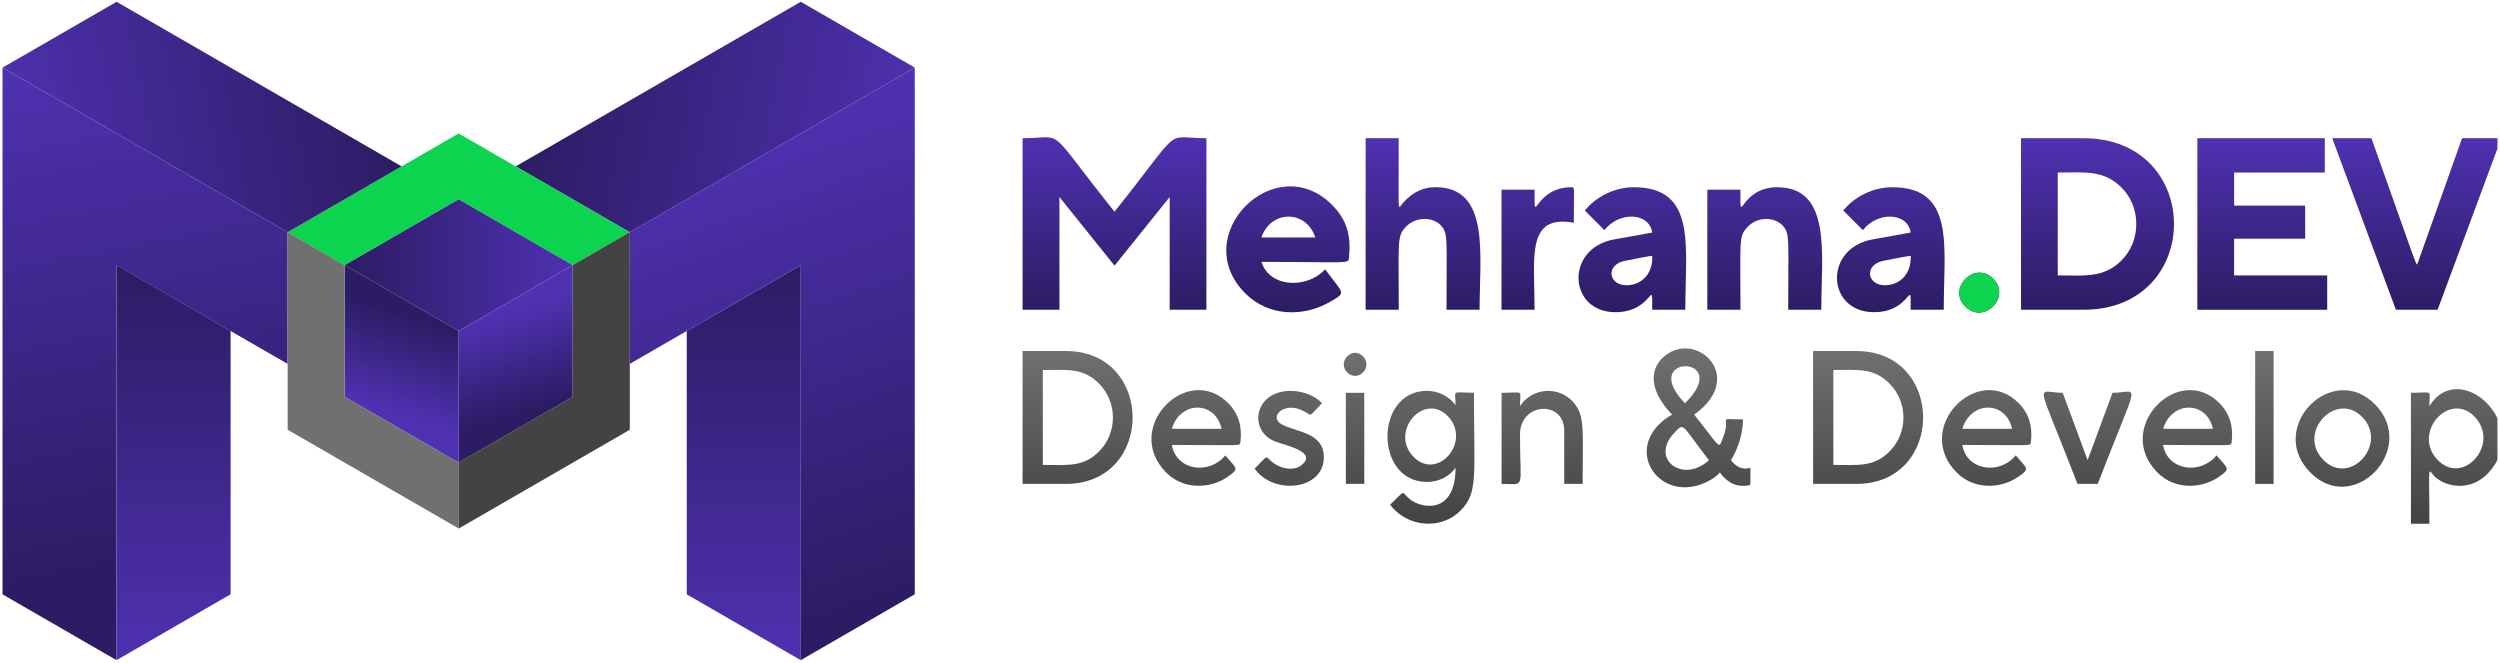 <svg xmlns="http://www.w3.org/2000/svg" xmlns:xlink="http://www.w3.org/1999/xlink" id="Layer_1" viewBox="0 0 464 123"><defs><style>      .st0 {        fill: url(#linear-gradient2);      }      .st1 {        fill: url(#linear-gradient33);      }      .st2 {        fill: url(#linear-gradient10);      }      .st3 {        fill: url(#linear-gradient32);      }      .st4 {        fill: url(#linear-gradient21);      }      .st5 {        fill: url(#linear-gradient27);      }      .st6 {        fill: url(#linear-gradient26);      }      .st7 {        fill: url(#linear-gradient1);      }      .st8 {        fill: url(#linear-gradient9);      }      .st9 {        fill-opacity: .4;      }      .st10 {        fill: url(#linear-gradient18);      }      .st11 {        fill: url(#linear-gradient23);      }      .st12 {        fill: url(#linear-gradient8);      }      .st13 {        fill: url(#linear-gradient11);      }      .st14 {        fill: none;      }      .st15 {        fill: url(#linear-gradient16);      }      .st16 {        fill: url(#linear-gradient24);      }      .st17 {        fill: url(#linear-gradient30);      }      .st18 {        fill: url(#linear-gradient22);      }      .st19 {        fill: url(#linear-gradient29);      }      .st20 {        fill: url(#linear-gradient19);      }      .st21 {        fill: url(#linear-gradient12);      }      .st22 {        fill-rule: evenodd;      }      .st22, .st23 {        fill: #707070;      }      .st24 {        fill: url(#linear-gradient28);      }      .st25 {        fill: url(#linear-gradient7);      }      .st26 {        fill: url(#linear-gradient20);      }      .st27 {        fill: url(#linear-gradient4);      }      .st28 {        fill: url(#linear-gradient31);      }      .st29 {        fill: url(#linear-gradient14);      }      .st30 {        fill: url(#linear-gradient5);      }      .st31 {        fill: url(#linear-gradient3);      }      .st32 {        fill: url(#linear-gradient25);      }      .st33 {        fill: url(#linear-gradient15);      }      .st34 {        fill: url(#linear-gradient17);      }      .st35 {        fill: url(#linear-gradient6);      }      .st36 {        fill: url(#linear-gradient13);      }      .st37 {        fill: url(#linear-gradient);      }      .st38 {        fill: #0cd44f;      }      .st39 {        clip-path: url(#clippath);      }    </style><clipPath id="clippath"><rect class="st14" x=".47" y=".33" width="463.06" height="122.19"></rect></clipPath><linearGradient id="linear-gradient" x1="138.03" y1="74.68" x2="138.05" y2="1.36" gradientTransform="translate(0 123.89) scale(1 -1)" gradientUnits="userSpaceOnUse"><stop offset="0" stop-color="#2c1c63"></stop><stop offset="1" stop-color="#4f31b1"></stop></linearGradient><linearGradient id="linear-gradient1" x1="137.64" y1="100.03" x2="168.22" y2="13.08" gradientTransform="translate(0 123.89) scale(1 -1)" gradientUnits="userSpaceOnUse"><stop offset="0" stop-color="#4f31b1"></stop><stop offset="1" stop-color="#2c1c63"></stop></linearGradient><linearGradient id="linear-gradient2" x1="98.76" y1="108.76" x2="170.14" y2="94.93" gradientTransform="translate(0 123.89) scale(1 -1)" gradientUnits="userSpaceOnUse"><stop offset="0" stop-color="#2c1c63"></stop><stop offset="1" stop-color="#4f31b1"></stop></linearGradient><linearGradient id="linear-gradient3" x1="63.96" y1="74.68" x2="106.29" y2="74.68" gradientTransform="translate(0 123.89) scale(1 -1)" gradientUnits="userSpaceOnUse"><stop offset="0" stop-color="#2c1c63"></stop><stop offset="1" stop-color="#4f31b1"></stop></linearGradient><linearGradient id="linear-gradient4" x1="71.84" y1="47.77" x2="77.25" y2="64.94" gradientTransform="translate(0 123.89) scale(1 -1)" gradientUnits="userSpaceOnUse"><stop offset="0" stop-color="#4f31b1"></stop><stop offset="1" stop-color="#2c1c63"></stop></linearGradient><linearGradient id="linear-gradient5" x1="92.95" y1="64.97" x2="98.46" y2="47.75" gradientTransform="translate(0 123.89) scale(1 -1)" gradientUnits="userSpaceOnUse"><stop offset="0" stop-color="#4f31b1"></stop><stop offset="1" stop-color="#2c1c63"></stop></linearGradient><linearGradient id="linear-gradient6" x1="71.47" y1="108.79" x2=".12" y2="94.89" gradientTransform="translate(0 123.89) scale(1 -1)" gradientUnits="userSpaceOnUse"><stop offset="0" stop-color="#2c1c63"></stop><stop offset="1" stop-color="#4f31b1"></stop></linearGradient><linearGradient id="linear-gradient7" x1="32.26" y1="19.79" x2="13.92" y2="113.95" gradientTransform="translate(0 123.89) scale(1 -1)" gradientUnits="userSpaceOnUse"><stop offset="0" stop-color="#2c1c63"></stop><stop offset="1" stop-color="#4f31b1"></stop></linearGradient><linearGradient id="linear-gradient8" x1="32.22" y1="74.52" x2="32.22" y2="1.37" gradientTransform="translate(0 123.89) scale(1 -1)" gradientUnits="userSpaceOnUse"><stop offset="0" stop-color="#2c1c63"></stop><stop offset="1" stop-color="#4f31b1"></stop></linearGradient><linearGradient id="linear-gradient9" x1="206.84" y1="98.41" x2="206.84" y2="65.94" gradientTransform="translate(0 123.89) scale(1 -1)" gradientUnits="userSpaceOnUse"><stop offset="0" stop-color="#4f31b1"></stop><stop offset="1" stop-color="#2c1c63"></stop></linearGradient><linearGradient id="linear-gradient10" x1="239.03" y1="98.47" x2="239.03" y2="65.92" gradientTransform="translate(0 123.89) scale(1 -1)" gradientUnits="userSpaceOnUse"><stop offset="0" stop-color="#4f31b1"></stop><stop offset="1" stop-color="#2c1c63"></stop></linearGradient><linearGradient id="linear-gradient11" x1="264.11" y1="98.24" x2="264.11" y2="65.95" gradientTransform="translate(0 123.89) scale(1 -1)" gradientUnits="userSpaceOnUse"><stop offset="0" stop-color="#4f31b1"></stop><stop offset="1" stop-color="#2c1c63"></stop></linearGradient><linearGradient id="linear-gradient12" x1="285.41" y1="98.24" x2="285.41" y2="65.95" gradientTransform="translate(0 123.89) scale(1 -1)" gradientUnits="userSpaceOnUse"><stop offset="0" stop-color="#4f31b1"></stop><stop offset="1" stop-color="#2c1c63"></stop></linearGradient><linearGradient id="linear-gradient13" x1="302.96" y1="98.24" x2="302.96" y2="65.95" gradientTransform="translate(0 123.89) scale(1 -1)" gradientUnits="userSpaceOnUse"><stop offset="0" stop-color="#4f31b1"></stop><stop offset="1" stop-color="#2c1c63"></stop></linearGradient><linearGradient id="linear-gradient14" x1="327.54" y1="98.24" x2="327.54" y2="65.95" gradientTransform="translate(0 123.89) scale(1 -1)" gradientUnits="userSpaceOnUse"><stop offset="0" stop-color="#4f31b1"></stop><stop offset="1" stop-color="#2c1c63"></stop></linearGradient><linearGradient id="linear-gradient15" x1="350.93" y1="98.24" x2="350.93" y2="65.95" gradientTransform="translate(0 123.89) scale(1 -1)" gradientUnits="userSpaceOnUse"><stop offset="0" stop-color="#4f31b1"></stop><stop offset="1" stop-color="#2c1c63"></stop></linearGradient><linearGradient id="linear-gradient16" x1="367.36" y1="98.82" x2="367.36" y2="65.87" gradientTransform="translate(0 123.89) scale(1 -1)" gradientUnits="userSpaceOnUse"><stop offset="0" stop-color="#4f31b1"></stop><stop offset="1" stop-color="#2c1c63"></stop></linearGradient><linearGradient id="linear-gradient17" x1="389.29" y1="98.24" x2="389.29" y2="65.95" gradientTransform="translate(0 123.89) scale(1 -1)" gradientUnits="userSpaceOnUse"><stop offset="0" stop-color="#4f31b1"></stop><stop offset="1" stop-color="#2c1c63"></stop></linearGradient><linearGradient id="linear-gradient18" x1="419.89" y1="98.24" x2="419.89" y2="65.95" gradientTransform="translate(0 123.89) scale(1 -1)" gradientUnits="userSpaceOnUse"><stop offset="0" stop-color="#4f31b1"></stop><stop offset="1" stop-color="#2c1c63"></stop></linearGradient><linearGradient id="linear-gradient19" x1="448.54" y1="98.24" x2="448.54" y2="65.95" gradientTransform="translate(0 123.89) scale(1 -1)" gradientUnits="userSpaceOnUse"><stop offset="0" stop-color="#4f31b1"></stop><stop offset="1" stop-color="#2c1c63"></stop></linearGradient><linearGradient id="linear-gradient20" x1="200" y1="26.73" x2="200" y2="59.09" gradientTransform="translate(0 123.89) scale(1 -1)" gradientUnits="userSpaceOnUse"><stop offset="0" stop-color="#434343"></stop><stop offset="1" stop-color="#707070"></stop></linearGradient><linearGradient id="linear-gradient21" x1="222.01" y1="26.66" x2="222.01" y2="59.3" gradientTransform="translate(0 123.89) scale(1 -1)" gradientUnits="userSpaceOnUse"><stop offset="0" stop-color="#434343"></stop><stop offset="1" stop-color="#707070"></stop></linearGradient><linearGradient id="linear-gradient22" x1="239.28" y1="26.73" x2="239.28" y2="59.09" gradientTransform="translate(0 123.89) scale(1 -1)" gradientUnits="userSpaceOnUse"><stop offset="0" stop-color="#434343"></stop><stop offset="1" stop-color="#707070"></stop></linearGradient><linearGradient id="linear-gradient23" x1="251.5" y1="26.73" x2="251.5" y2="59.12" gradientTransform="translate(0 123.89) scale(1 -1)" gradientUnits="userSpaceOnUse"><stop offset="0" stop-color="#434343"></stop><stop offset="1" stop-color="#707070"></stop></linearGradient><linearGradient id="linear-gradient24" x1="265.57" y1="26.74" x2="265.57" y2="59.09" gradientTransform="translate(0 123.89) scale(1 -1)" gradientUnits="userSpaceOnUse"><stop offset="0" stop-color="#434343"></stop><stop offset="1" stop-color="#707070"></stop></linearGradient><linearGradient id="linear-gradient25" x1="286.24" y1="26.66" x2="286.24" y2="59.12" gradientTransform="translate(0 123.89) scale(1 -1)" gradientUnits="userSpaceOnUse"><stop offset="0" stop-color="#434343"></stop><stop offset="1" stop-color="#707070"></stop></linearGradient><linearGradient id="linear-gradient26" x1="315.26" y1="26.57" x2="315.26" y2="59.24" gradientTransform="translate(0 123.89) scale(1 -1)" gradientUnits="userSpaceOnUse"><stop offset="0" stop-color="#434343"></stop><stop offset="1" stop-color="#707070"></stop></linearGradient><linearGradient id="linear-gradient27" x1="346.72" y1="26.73" x2="346.72" y2="59.09" gradientTransform="translate(0 123.89) scale(1 -1)" gradientUnits="userSpaceOnUse"><stop offset="0" stop-color="#434343"></stop><stop offset="1" stop-color="#707070"></stop></linearGradient><linearGradient id="linear-gradient28" x1="368.73" y1="26.66" x2="368.73" y2="59.3" gradientTransform="translate(0 123.89) scale(1 -1)" gradientUnits="userSpaceOnUse"><stop offset="0" stop-color="#434343"></stop><stop offset="1" stop-color="#707070"></stop></linearGradient><linearGradient id="linear-gradient29" x1="387.46" y1="26.64" x2="387.46" y2="59.41" gradientTransform="translate(0 123.89) scale(1 -1)" gradientUnits="userSpaceOnUse"><stop offset="0" stop-color="#434343"></stop><stop offset="1" stop-color="#707070"></stop></linearGradient><linearGradient id="linear-gradient30" x1="405.99" y1="26.67" x2="405.99" y2="59.3" gradientTransform="translate(0 123.89) scale(1 -1)" gradientUnits="userSpaceOnUse"><stop offset="0" stop-color="#434343"></stop><stop offset="1" stop-color="#707070"></stop></linearGradient><linearGradient id="linear-gradient31" x1="420.27" y1="26.73" x2="420.27" y2="59.09" gradientTransform="translate(0 123.89) scale(1 -1)" gradientUnits="userSpaceOnUse"><stop offset="0" stop-color="#434343"></stop><stop offset="1" stop-color="#707070"></stop></linearGradient><linearGradient id="linear-gradient32" x1="434.78" y1="26.43" x2="434.78" y2="59.35" gradientTransform="translate(0 123.89) scale(1 -1)" gradientUnits="userSpaceOnUse"><stop offset="0" stop-color="#434343"></stop><stop offset="1" stop-color="#707070"></stop></linearGradient><linearGradient id="linear-gradient33" x1="455.95" y1="26.73" x2="455.95" y2="59.53" gradientTransform="translate(0 123.89) scale(1 -1)" gradientUnits="userSpaceOnUse"><stop offset="0" stop-color="#434343"></stop><stop offset="1" stop-color="#707070"></stop></linearGradient></defs><g class="st39"><g><path class="st37" d="M127.46,110.31l21.16,12.22V49.21l-21.16,12.22v48.88Z"></path><path class="st7" d="M148.62,122.52l21.16-12.22V12.55l-52.91,30.55v24.44l31.75-18.33v73.32Z"></path><path class="st0" d="M169.79,12.55L148.62.33l-52.91,30.55,21.16,12.22,52.91-30.55Z"></path><path class="st38" d="M85.13,36.99l21.16,12.22,10.58-6.11-31.75-18.33-31.75,18.33,10.58,6.11,21.16-12.22Z"></path><path class="st31" d="M85.13,61.43l21.16-12.22-21.16-12.22-21.16,12.22,21.16,12.22Z"></path><path class="st27" d="M85.13,85.87v-24.44l-21.16-12.22v24.44l21.16,12.22Z"></path><path class="st30" d="M106.29,49.21l-21.16,12.22v24.44l21.16-12.22v-24.44Z"></path><path class="st35" d="M21.64.33L.47,12.55l52.91,30.55,21.16-12.22L21.64.33Z"></path><path class="st25" d="M.47,110.31l21.16,12.22V49.21l31.75,18.33v-24.44L.47,12.55v97.75Z"></path><path class="st12" d="M21.64,122.52l21.16-12.22v-48.88l-21.16-12.22v73.32Z"></path><path class="st22" d="M85.13,98.09v-12.22l-21.16-12.22v-24.44l-10.58-6.11v36.66l31.75,18.33Z"></path><path class="st23" d="M106.29,49.21v24.44l-21.16,12.22v12.22l31.75-18.33v-36.66l-10.58,6.11Z"></path><path class="st9" d="M106.29,49.21v24.44l-21.16,12.22v12.22l31.75-18.33v-36.66l-10.58,6.11Z"></path><path class="st8" d="M189.79,57.49v-31.84c8.19,0,3.96-2.73,17.06,13.64,13.1-16.37,8.87-13.64,17.06-13.64v31.84h-6.82v-20.92l-10.23,12.73-10.23-12.73v20.92h-6.82Z"></path><path class="st2" d="M245.94,49.98c3.49,4.74,4.1,4.23.73,6.14-4.69,2.65-11.1,2.71-15.46-1.59-10.92-10.77,5.42-27.1,16.01-16.51,3.03,3.03,3.52,6.14,3.14,9.82-.13,1.2.04.77-16.24.77,1.64,5.06,8.83,4.82,11.82,1.36ZM234.12,44.07h10.01c-1.74-5.22-8.31-5.08-10.01,0Z"></path><path class="st13" d="M253.46,57.49v-31.84h6.14c0,12.74-.13,12.73.23,12.73,1.62-2.22,3.85-3.64,6.59-3.64,10.2,0,8.19,12.54,8.19,22.74h-6.14c0-13.41.35-14.18-1.09-15.69s-4.53-1.67-6.41.27c-1.74,1.8-1.36,2.45-1.36,15.42h-6.14Z"></path><path class="st21" d="M278.68,57.49v-22.29h6.14c0,7.48-.31-.45,6.82-.45.71,0,.46-.03.46,6.59-8.92-1.62-7.28,6.53-7.28,16.15h-6.14Z"></path><path class="st36" d="M306.65,57.49c0-6.44.28.45-6.82.45-8.81,0-9.39-11.89-.23-13.51l7.05-1.27c-.53-3.72-6.08-4.01-8.87-.45l-3.64-3.64c2.01-2.47,5.4-4.32,9.1-4.32,11.73,0,9.55,11.01,9.55,22.74h-6.14ZM306.65,47.94c0-.64.75-.64-5,.45-3.7.71-3.17,4.55.23,4.55,2.68,0,4.78-2.01,4.78-5Z"></path><path class="st29" d="M316.88,57.49v-22.29h6.14c0,7.48-.32-.45,6.82-.45,10.2,0,8.19,12.54,8.19,22.74h-6.14c0-13.4.36-14.18-1.09-15.69s-4.53-1.67-6.41.27c-1.74,1.8-1.36,2.45-1.36,15.42h-6.14Z"></path><path class="st33" d="M354.62,57.49c0-6.45.3.45-6.82.45-8.8,0-9.4-11.89-.23-13.51l7.05-1.27c-.53-3.73-6.09-3.99-8.87-.45l-3.64-3.64c2.04-2.51,5.45-4.32,9.1-4.32,11.73,0,9.55,11.01,9.55,22.74h-6.14ZM354.62,47.94c0-.64.75-.64-5,.45-3.68.7-3.18,4.55.23,4.55,2.68,0,4.77-2.01,4.77-5Z"></path><path class="st15" d="M364.76,56.9c-3.42-3.42,1.77-8.6,5.18-5.18s-1.77,8.6-5.18,5.18Z"></path><path class="st38" d="M364.76,56.9c-3.42-3.42,1.77-8.6,5.18-5.18s-1.77,8.6-5.18,5.18Z"></path><path class="st34" d="M375.1,57.49v-31.84h11.6c22.39,0,22.39,31.84,0,31.84h-11.6ZM381.92,51.12c4.84,0,8.46.54,11.78-2.73,3.73-3.66,3.73-9.98,0-13.64-3.32-3.27-6.93-2.73-11.78-2.73v19.1Z"></path><path class="st10" d="M407.83,57.49v-31.84h23.65v6.37h-16.83v6.14h13.19v6.14h-13.19v6.82h17.28v6.37h-24.1Z"></path><path class="st20" d="M444.68,57.49l-11.82-31.84h7.28c8.34,23.48,8.22,23.42,8.5,23.42l8.32-23.42h7.28l-11.82,31.84h-7.73Z"></path><path class="st26" d="M189.79,89.81v-24.66h8.04c16.51,0,16.51,24.66,0,24.66h-8.04ZM193.55,86.29c4.55,0,7.52.46,10.47-2.54,3.43-3.49,3.34-9.12,0-12.51-2.97-3.02-5.87-2.57-10.47-2.57v17.61Z"></path><path class="st4" d="M227.41,84.52c2.08,2.5,2.79,2.4.34,4.05-3.26,2.19-8.18,2.35-11.39-.95-8.05-8.29,4.08-20.52,11.67-12.72,1.94,2,2.53,4.42,2.19,7.19-.09.77.02.49-12.72.49.81,4.75,6.9,5.63,9.92,1.94ZM217.49,79.59h9.24c-1.21-5.3-7.68-5.2-9.24,0Z"></path><path class="st18" d="M232.87,86.99c2.8-2.88,1.78-2.3,3.39-1.13,2.08,1.52,4.24,1.32,5.23.53,3.18-2.55-2.81-3.66-4.86-4.47-5-1.99-3.88-9.37,2.91-9.37,2.6,0,4.81,1.14,5.82,2.29-2.62,2.7-1.8,2.3-3.18,1.59-3.73-2.2-6.83.95-4.31,2.32,2.83,1.54,7.83,1.46,7.83,6.13,0,6.06-9.28,7.1-12.83,2.11Z"></path><path class="st11" d="M249.79,89.81v-16.91h3.42v16.91h-3.42ZM250.06,69.13c-1.94-1.88.85-4.99,2.87-3.03s-.86,4.99-2.87,3.03Z"></path><path class="st16" d="M258,93.68c3.08-2.94,1.92-2.47,3.63-1.06,2.17,1.8,8.52,2.96,8.52-5.81-1.08,1.56-3.06,2.64-5.3,2.64-9.78,0-9.78-16.91,0-16.91,2.13,0,4.12,1.04,5.3,2.64,0-2.98-.89-2.29,3.42-2.29,0,15.64.78,18.5-2.43,21.81-3.63,3.74-9.96,3.19-13.14-1.02ZM262.24,84.67c4.42,4.78,10.93-2.61,6.57-7.33s-10.93,2.6-6.57,7.33Z"></path><path class="st32" d="M278.69,89.81v-16.91c4.31,0,3.42-.73,3.42,2.47,2.31-3.49,7.16-3.72,9.82-.81,2.28,2.5,1.81,4.97,1.81,15.25h-3.42v-9.86c0-5.75-8.21-5.31-8.21.7,0,10.44,1.14,9.16-3.42,9.16Z"></path><path class="st6" d="M314.44,76.95c5.17,6.51,4.48,6.43,5.3,4.4,1.72-4.25-1.38-3.52,3.76-3.52,0,2.57-.89,5.38-2.22,7.57.89,1.22,2.16,1.9,3.59,1.41,0,3.3.13,3.13-.31,3.28-1.88.28-3.12-.17-4.24-1.16-2-1.78-.07-1.48-2.8.11-8.48,4.93-15.84-4.24-9.51-10.36,2.91-2.82,2.94-.46.62-3.8-2.57-3.69-1.93-6.66-.07-8.45,5.82-5.63,15.93,3.35,5.88,10.53ZM317.18,85.41c-5.21-6.66-4.49-7.16-6.5-5-4.48,4.83,1.68,9.42,6.5,5ZM312.73,74.84c4.69-4.59,2.29-6.87.17-6.87-2.68,0-4.37,2.55-.17,6.87Z"></path><path class="st5" d="M336.51,89.81v-24.66h8.04c16.51,0,16.51,24.66,0,24.66h-8.04ZM340.27,86.29c4.55,0,7.52.46,10.47-2.54,3.43-3.49,3.34-9.12,0-12.51-2.97-3.02-5.87-2.57-10.47-2.57v17.61Z"></path><path class="st24" d="M374.13,84.52c2.08,2.5,2.79,2.4.34,4.05-3.26,2.19-8.18,2.35-11.39-.95-8.05-8.29,4.08-20.52,11.66-12.72,1.94,2,2.53,4.42,2.19,7.19-.09.77.02.49-12.73.49.81,4.75,6.9,5.63,9.92,1.94ZM364.21,79.59h9.24c-1.21-5.3-7.68-5.2-9.24,0Z"></path><path class="st19" d="M385.58,89.81c-7.8-20.29-7.82-16.91-2.74-16.91l4.62,12.51,4.62-12.51c5.08,0,5.06-3.38-2.74,16.91h-3.76Z"></path><path class="st17" d="M411.39,84.52c2.08,2.5,2.79,2.4.34,4.05-3.24,2.18-8.17,2.36-11.39-.95-8.05-8.29,4.08-20.52,11.66-12.72,1.94,2,2.53,4.42,2.19,7.19-.09.77.02.49-12.73.49.81,4.75,6.9,5.63,9.92,1.94ZM401.48,79.59h9.24c-1.21-5.3-7.68-5.2-9.24,0Z"></path><path class="st28" d="M418.56,89.81v-24.66h3.42v24.66h-3.42Z"></path><path class="st3" d="M428.72,87.62c-8.08-8.33,4.18-20.7,12.14-12.51s-4.08,20.81-12.14,12.51ZM431.15,85.3c4.92,5.12,12.14-2.84,7.32-7.86s-12.21,2.76-7.32,7.86Z"></path><path class="st1" d="M447.47,97.21v-24.31c4.31,0,3.42-.73,3.42,2.47,5.6-9.05,19.08,3.4,11.05,12.29-2.9,3.21-7.13,3.09-9.71,1.09-1.82-1.41-1.33-4.02-1.33,8.45h-3.42ZM452.33,85.26c4.75,5.12,11.72-2.78,7.05-7.82s-11.72,2.78-7.05,7.82Z"></path></g></g></svg>